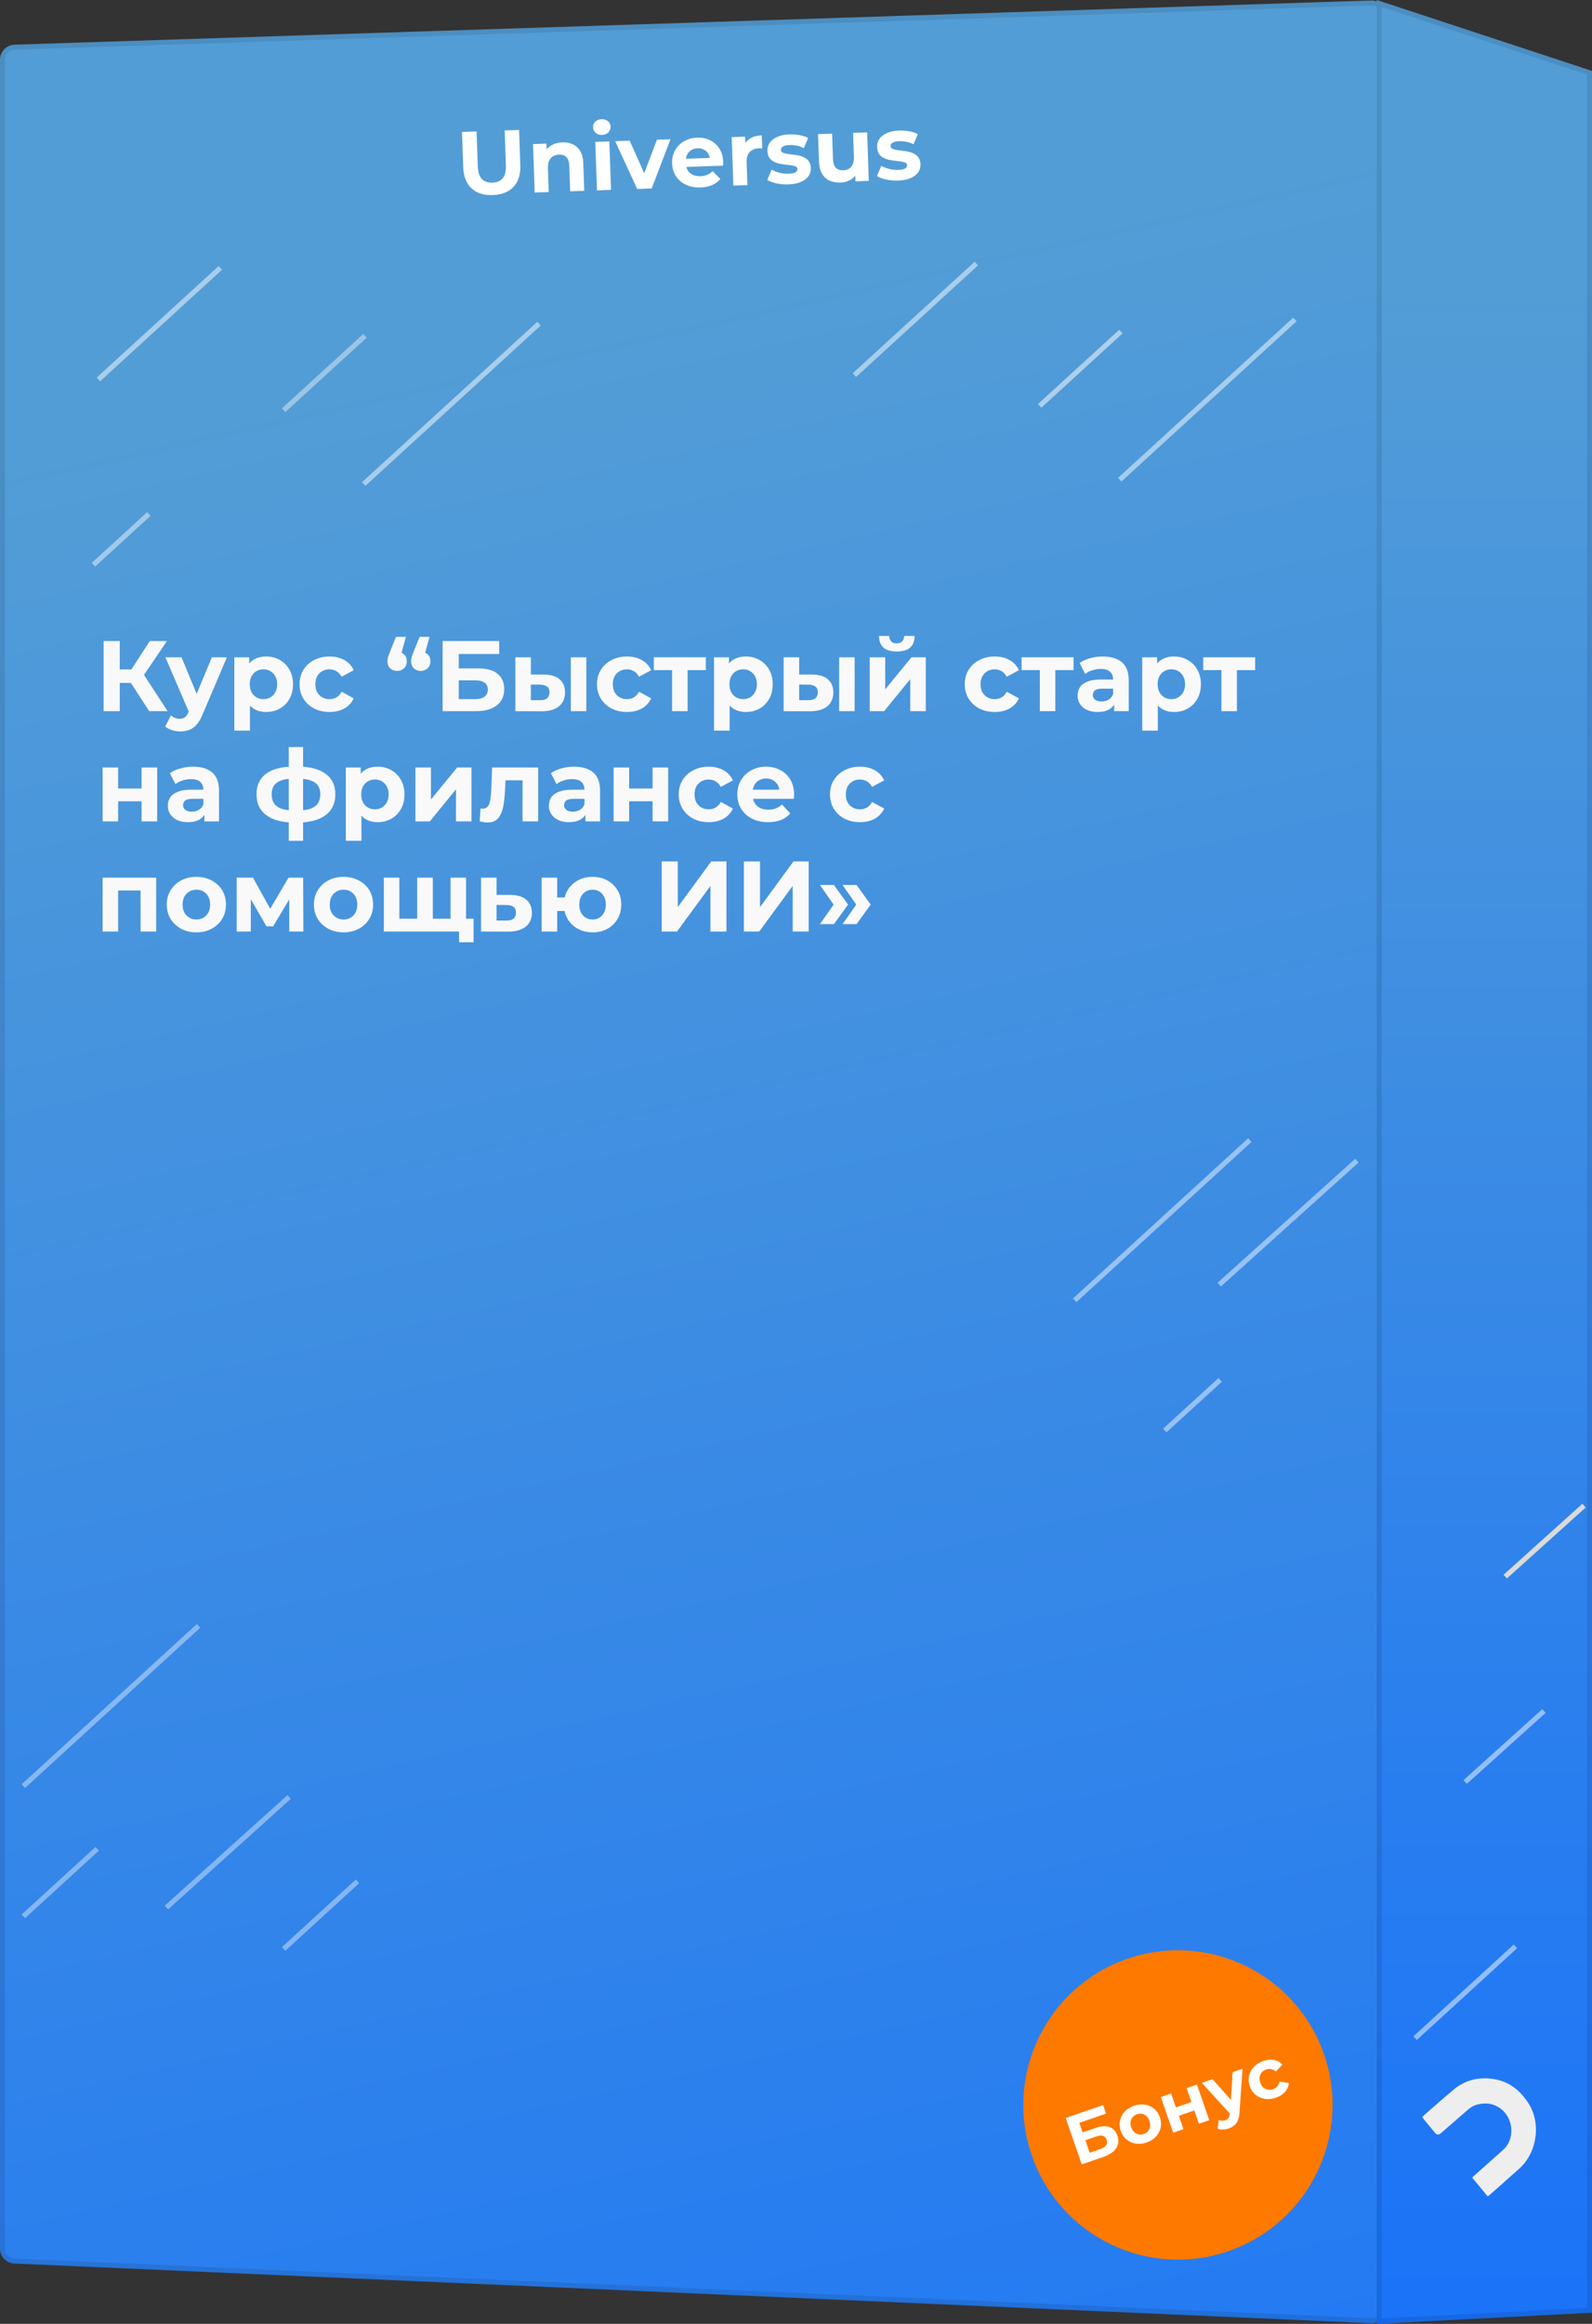 <?xml version="1.0" encoding="UTF-8"?> <svg xmlns="http://www.w3.org/2000/svg" width="318" height="464" viewBox="0 0 318 464" fill="none"><rect x="0" y="0" width="318" height="464" fill="#333333" stroke="none"/><path d="M0 11.922C0 10.303 1.284 8.977 2.902 8.924L273.902 0.101C275.597 0.046 277 1.404 277 3.099V460.865C277 462.574 275.575 463.937 273.868 463.862L2.868 451.951C1.264 451.881 0 450.56 0 448.954V11.922Z" fill="url(#paint0_linear_610_120)"></path><path d="M2.919 9.424L273.919 0.601C275.33 0.555 276.5 1.687 276.5 3.099V460.865C276.5 462.289 275.313 463.425 273.89 463.363L2.89 451.452C1.553 451.393 0.5 450.292 0.5 448.954V11.922C0.5 10.573 1.57 9.468 2.919 9.424Z" stroke="black" stroke-opacity="0.1"></path><path d="M275 0L318 14.165V461.772L275 464V0Z" fill="url(#paint1_linear_610_120)"></path><path d="M317.5 461.297L275.5 463.473V0.691L317.5 14.527V461.297Z" stroke="black" stroke-opacity="0.1"></path><path d="M98.429 38.953C96.642 39.016 95.228 38.567 94.186 37.607C93.144 36.646 92.59 35.243 92.526 33.396L92.279 26.344L95.194 26.242L95.436 33.186C95.478 34.386 95.754 35.24 96.264 35.751C96.774 36.261 97.473 36.501 98.361 36.47C99.248 36.439 99.928 36.151 100.402 35.606C100.875 35.062 101.091 34.19 101.049 32.99L100.806 26.047L103.685 25.946L103.931 32.998C103.995 34.845 103.541 36.283 102.569 37.314C101.596 38.344 100.216 38.891 98.429 38.953ZM112.346 28.417C113.113 28.39 113.802 28.523 114.413 28.813C115.035 29.092 115.531 29.543 115.901 30.166C116.27 30.778 116.472 31.575 116.507 32.559L116.7 38.099L113.894 38.197L113.715 33.088C113.688 32.309 113.494 31.739 113.133 31.38C112.785 31.02 112.298 30.85 111.675 30.872C111.231 30.888 110.833 30.998 110.48 31.202C110.138 31.394 109.872 31.686 109.682 32.077C109.503 32.467 109.424 32.962 109.445 33.562L109.612 38.347L106.806 38.445L106.468 28.767L109.149 28.673L109.242 31.353L108.71 30.561C109.035 29.902 109.516 29.387 110.151 29.016C110.787 28.646 111.518 28.446 112.346 28.417ZM119.244 38.01L118.906 28.332L121.712 28.234L122.05 37.912L119.244 38.01ZM120.262 26.934C119.746 26.952 119.321 26.817 118.987 26.528C118.653 26.24 118.478 25.874 118.462 25.43C118.447 24.986 118.596 24.609 118.909 24.298C119.222 23.987 119.637 23.822 120.153 23.804C120.668 23.786 121.093 23.915 121.427 24.192C121.76 24.456 121.935 24.81 121.95 25.254C121.967 25.722 121.818 26.117 121.505 26.44C121.204 26.751 120.79 26.916 120.262 26.934ZM127.281 37.73L122.878 28.194L125.774 28.092L129.447 36.303L128.007 36.353L131.224 27.902L133.923 27.808L130.177 37.629L127.281 37.73ZM139.95 37.431C138.847 37.47 137.868 37.288 137.014 36.886C136.171 36.483 135.509 35.917 135.027 35.19C134.545 34.45 134.287 33.601 134.254 32.641C134.22 31.67 134.412 30.805 134.83 30.046C135.259 29.274 135.856 28.665 136.621 28.218C137.385 27.759 138.259 27.512 139.243 27.478C140.19 27.445 141.049 27.619 141.819 28C142.6 28.369 143.226 28.924 143.696 29.664C144.165 30.392 144.418 31.278 144.455 32.321C144.459 32.429 144.457 32.555 144.45 32.7C144.443 32.832 144.435 32.958 144.427 33.078L136.566 33.353L136.509 31.716L142.895 31.493L141.833 32.016C141.815 31.513 141.698 31.078 141.481 30.714C141.264 30.349 140.972 30.071 140.605 29.88C140.238 29.677 139.815 29.583 139.335 29.6C138.855 29.617 138.433 29.74 138.069 29.968C137.716 30.185 137.445 30.489 137.254 30.88C137.063 31.258 136.977 31.706 136.995 32.221L137.01 32.653C137.028 33.181 137.159 33.645 137.401 34.044C137.654 34.432 137.995 34.726 138.422 34.927C138.861 35.116 139.368 35.2 139.944 35.18C140.46 35.162 140.907 35.069 141.285 34.899C141.675 34.73 142.027 34.483 142.34 34.16L143.889 35.727C143.463 36.246 142.919 36.655 142.257 36.955C141.595 37.242 140.826 37.401 139.95 37.431ZM146.491 37.059L146.153 27.381L148.833 27.287L148.929 30.021L148.523 29.243C148.787 28.55 149.231 28.018 149.855 27.648C150.478 27.266 151.245 27.059 152.156 27.027L152.247 29.617C152.126 29.61 152.018 29.607 151.922 29.611C151.826 29.602 151.724 29.6 151.616 29.604C150.848 29.63 150.232 29.874 149.768 30.334C149.316 30.782 149.105 31.468 149.138 32.392L149.297 36.961L146.491 37.059ZM157.499 36.819C156.672 36.847 155.871 36.779 155.097 36.614C154.334 36.437 153.726 36.206 153.271 35.922L154.136 33.874C154.59 34.135 155.119 34.344 155.725 34.503C156.343 34.65 156.945 34.713 157.533 34.692C158.181 34.669 158.634 34.576 158.892 34.41C159.162 34.245 159.293 34.024 159.283 33.748C159.275 33.521 159.161 33.356 158.942 33.256C158.734 33.143 158.455 33.063 158.105 33.015C157.755 32.967 157.369 32.921 156.947 32.875C156.537 32.83 156.121 32.766 155.698 32.685C155.274 32.592 154.885 32.449 154.53 32.257C154.175 32.066 153.884 31.8 153.656 31.459C153.44 31.119 153.322 30.673 153.303 30.121C153.282 29.509 153.437 28.963 153.768 28.484C154.112 28.003 154.614 27.62 155.277 27.332C155.939 27.033 156.737 26.867 157.673 26.834C158.332 26.811 159.007 26.86 159.695 26.98C160.384 27.1 160.961 27.29 161.426 27.55L160.56 29.579C160.083 29.32 159.603 29.151 159.12 29.071C158.648 28.98 158.191 28.942 157.747 28.957C157.123 28.979 156.671 29.079 156.389 29.257C156.107 29.435 155.97 29.655 155.98 29.919C155.988 30.159 156.096 30.336 156.304 30.448C156.524 30.561 156.809 30.647 157.16 30.707C157.51 30.767 157.89 30.819 158.3 30.865C158.721 30.898 159.144 30.962 159.567 31.055C159.991 31.148 160.374 31.291 160.717 31.483C161.071 31.663 161.363 31.923 161.591 32.263C161.818 32.591 161.942 33.031 161.961 33.583C161.982 34.182 161.821 34.722 161.477 35.203C161.133 35.671 160.624 36.049 159.95 36.337C159.288 36.624 158.471 36.785 157.499 36.819ZM167.883 36.456C167.08 36.484 166.355 36.353 165.708 36.064C165.074 35.774 164.572 35.317 164.202 34.693C163.831 34.058 163.629 33.242 163.594 32.247L163.403 26.778L166.209 26.68L166.386 31.735C166.414 32.539 166.602 33.127 166.952 33.499C167.312 33.858 167.805 34.027 168.428 34.005C168.86 33.99 169.241 33.887 169.57 33.695C169.899 33.492 170.153 33.195 170.331 32.804C170.51 32.402 170.588 31.907 170.568 31.319L170.401 26.534L173.207 26.436L173.545 36.114L170.883 36.207L170.79 33.545L171.302 34.301C171.002 34.984 170.54 35.511 169.917 35.881C169.305 36.238 168.627 36.43 167.883 36.456ZM179.406 36.054C178.578 36.083 177.777 36.014 177.003 35.849C176.241 35.672 175.632 35.441 175.178 35.157L176.043 33.109C176.496 33.37 177.026 33.579 177.632 33.738C178.249 33.885 178.852 33.948 179.44 33.927C180.087 33.904 180.54 33.811 180.799 33.645C181.069 33.48 181.199 33.259 181.19 32.983C181.182 32.756 181.068 32.591 180.848 32.491C180.64 32.378 180.361 32.298 180.011 32.25C179.662 32.202 179.276 32.156 178.854 32.11C178.444 32.065 178.028 32.001 177.604 31.92C177.181 31.827 176.792 31.684 176.437 31.492C176.082 31.301 175.79 31.035 175.562 30.694C175.346 30.354 175.229 29.908 175.209 29.356C175.188 28.744 175.343 28.199 175.675 27.719C176.018 27.238 176.521 26.855 177.183 26.567C177.845 26.268 178.644 26.102 179.579 26.069C180.239 26.046 180.913 26.095 181.602 26.215C182.29 26.335 182.867 26.525 183.333 26.785L182.467 28.814C181.99 28.555 181.509 28.386 181.026 28.306C180.555 28.215 180.097 28.177 179.654 28.192C179.03 28.214 178.577 28.314 178.295 28.492C178.013 28.67 177.877 28.891 177.886 29.154C177.894 29.394 178.003 29.571 178.211 29.683C178.431 29.796 178.716 29.882 179.066 29.942C179.417 30.002 179.797 30.054 180.207 30.1C180.628 30.133 181.05 30.197 181.474 30.29C181.897 30.383 182.281 30.526 182.624 30.718C182.978 30.898 183.269 31.158 183.497 31.498C183.725 31.826 183.848 32.266 183.868 32.818C183.889 33.417 183.727 33.958 183.384 34.438C183.04 34.906 182.531 35.284 181.856 35.572C181.194 35.859 180.377 36.02 179.406 36.054Z" fill="white"></path><path d="M29.8 142L25.44 135.26L28.06 133.68L33.48 142H29.8ZM20.7 142V128H23.92V142H20.7ZM22.98 136.36V133.66H27.86V136.36H22.98ZM28.36 135.36L25.38 135L29.92 128H33.34L28.36 135.36ZM36.003 146.04C35.443 146.04 34.89 145.953 34.343 145.78C33.796 145.607 33.35 145.367 33.003 145.06L34.143 142.84C34.383 143.053 34.656 143.22 34.963 143.34C35.283 143.46 35.596 143.52 35.903 143.52C36.343 143.52 36.69 143.413 36.943 143.2C37.21 143 37.45 142.66 37.663 142.18L38.223 140.86L38.463 140.52L42.323 131.24H45.323L40.463 142.66C40.116 143.527 39.716 144.207 39.263 144.7C38.823 145.193 38.33 145.54 37.783 145.74C37.25 145.94 36.656 146.04 36.003 146.04ZM37.843 142.42L33.043 131.24H36.263L39.983 140.24L37.843 142.42ZM53.168 142.16C52.261 142.16 51.468 141.96 50.788 141.56C50.108 141.16 49.575 140.553 49.188 139.74C48.815 138.913 48.628 137.873 48.628 136.62C48.628 135.353 48.808 134.313 49.168 133.5C49.528 132.687 50.048 132.08 50.728 131.68C51.408 131.28 52.221 131.08 53.168 131.08C54.181 131.08 55.088 131.313 55.888 131.78C56.702 132.233 57.342 132.873 57.808 133.7C58.288 134.527 58.528 135.5 58.528 136.62C58.528 137.753 58.288 138.733 57.808 139.56C57.342 140.387 56.702 141.027 55.888 141.48C55.088 141.933 54.181 142.16 53.168 142.16ZM46.808 145.88V131.24H49.788V133.44L49.728 136.64L49.928 139.82V145.88H46.808ZM52.628 139.6C53.148 139.6 53.608 139.48 54.008 139.24C54.422 139 54.748 138.66 54.988 138.22C55.242 137.767 55.368 137.233 55.368 136.62C55.368 135.993 55.242 135.46 54.988 135.02C54.748 134.58 54.422 134.24 54.008 134C53.608 133.76 53.148 133.64 52.628 133.64C52.108 133.64 51.642 133.76 51.228 134C50.815 134.24 50.488 134.58 50.248 135.02C50.008 135.46 49.888 135.993 49.888 136.62C49.888 137.233 50.008 137.767 50.248 138.22C50.488 138.66 50.815 139 51.228 139.24C51.642 139.48 52.108 139.6 52.628 139.6ZM65.835 142.16C64.675 142.16 63.642 141.927 62.735 141.46C61.828 140.98 61.115 140.32 60.595 139.48C60.088 138.64 59.835 137.687 59.835 136.62C59.835 135.54 60.088 134.587 60.595 133.76C61.115 132.92 61.828 132.267 62.735 131.8C63.642 131.32 64.675 131.08 65.835 131.08C66.968 131.08 67.955 131.32 68.795 131.8C69.635 132.267 70.255 132.94 70.655 133.82L68.235 135.12C67.955 134.613 67.602 134.24 67.175 134C66.761 133.76 66.308 133.64 65.815 133.64C65.281 133.64 64.802 133.76 64.375 134C63.948 134.24 63.608 134.58 63.355 135.02C63.115 135.46 62.995 135.993 62.995 136.62C62.995 137.247 63.115 137.78 63.355 138.22C63.608 138.66 63.948 139 64.375 139.24C64.802 139.48 65.281 139.6 65.815 139.6C66.308 139.6 66.761 139.487 67.175 139.26C67.602 139.02 67.955 138.64 68.235 138.12L70.655 139.44C70.255 140.307 69.635 140.98 68.795 141.46C67.955 141.927 66.968 142.16 65.835 142.16ZM81.075 127.16L79.755 131.96L79.315 130.16C79.888 130.16 80.355 130.327 80.715 130.66C81.075 130.993 81.255 131.453 81.255 132.04C81.255 132.613 81.068 133.08 80.695 133.44C80.335 133.787 79.882 133.96 79.335 133.96C78.775 133.96 78.308 133.787 77.935 133.44C77.575 133.08 77.395 132.613 77.395 132.04C77.395 131.867 77.408 131.7 77.435 131.54C77.462 131.367 77.515 131.167 77.595 130.94C77.675 130.713 77.788 130.413 77.935 130.04L79.095 127.16H81.075ZM85.795 127.16L84.475 131.96L84.035 130.16C84.608 130.16 85.075 130.327 85.435 130.66C85.795 130.993 85.975 131.453 85.975 132.04C85.975 132.613 85.788 133.08 85.415 133.44C85.055 133.787 84.602 133.96 84.055 133.96C83.495 133.96 83.028 133.787 82.655 133.44C82.295 133.08 82.115 132.613 82.115 132.04C82.115 131.867 82.128 131.7 82.155 131.54C82.181 131.367 82.235 131.167 82.315 130.94C82.395 130.713 82.508 130.413 82.655 130.04L83.815 127.16H85.795ZM88.416 142V128H99.716V130.58H91.636V133.46H95.516C97.209 133.46 98.496 133.813 99.376 134.52C100.269 135.227 100.716 136.253 100.716 137.6C100.716 138.987 100.222 140.067 99.236 140.84C98.249 141.613 96.856 142 95.056 142H88.416ZM91.636 139.6H94.876C95.702 139.6 96.336 139.44 96.776 139.12C97.216 138.787 97.436 138.307 97.436 137.68C97.436 136.453 96.582 135.84 94.876 135.84H91.636V139.6ZM114.021 142V131.24H117.121V142H114.021ZM108.601 134.68C110.015 134.693 111.075 135.013 111.781 135.64C112.501 136.253 112.861 137.127 112.861 138.26C112.861 139.447 112.455 140.373 111.641 141.04C110.828 141.693 109.675 142.02 108.181 142.02L102.941 142V131.24H106.041V134.68H108.601ZM107.901 139.8C108.501 139.813 108.961 139.687 109.281 139.42C109.601 139.153 109.761 138.753 109.761 138.22C109.761 137.687 109.601 137.307 109.281 137.08C108.961 136.84 108.501 136.713 107.901 136.7L106.041 136.68V139.8H107.901ZM125.249 142.16C124.089 142.16 123.056 141.927 122.149 141.46C121.242 140.98 120.529 140.32 120.009 139.48C119.502 138.64 119.249 137.687 119.249 136.62C119.249 135.54 119.502 134.587 120.009 133.76C120.529 132.92 121.242 132.267 122.149 131.8C123.056 131.32 124.089 131.08 125.249 131.08C126.382 131.08 127.369 131.32 128.209 131.8C129.049 132.267 129.669 132.94 130.069 133.82L127.649 135.12C127.369 134.613 127.016 134.24 126.589 134C126.176 133.76 125.722 133.64 125.229 133.64C124.696 133.64 124.216 133.76 123.789 134C123.362 134.24 123.022 134.58 122.769 135.02C122.529 135.46 122.409 135.993 122.409 136.62C122.409 137.247 122.529 137.78 122.769 138.22C123.022 138.66 123.362 139 123.789 139.24C124.216 139.48 124.696 139.6 125.229 139.6C125.722 139.6 126.176 139.487 126.589 139.26C127.016 139.02 127.369 138.64 127.649 138.12L130.069 139.44C129.669 140.307 129.049 140.98 128.209 141.46C127.369 141.927 126.382 142.16 125.249 142.16ZM134.245 142V133.08L134.945 133.8H130.605V131.24H140.985V133.8H136.645L137.345 133.08V142H134.245ZM148.988 142.16C148.082 142.16 147.288 141.96 146.608 141.56C145.928 141.16 145.395 140.553 145.008 139.74C144.635 138.913 144.448 137.873 144.448 136.62C144.448 135.353 144.628 134.313 144.988 133.5C145.348 132.687 145.868 132.08 146.548 131.68C147.228 131.28 148.042 131.08 148.988 131.08C150.002 131.08 150.908 131.313 151.708 131.78C152.522 132.233 153.162 132.873 153.628 133.7C154.108 134.527 154.348 135.5 154.348 136.62C154.348 137.753 154.108 138.733 153.628 139.56C153.162 140.387 152.522 141.027 151.708 141.48C150.908 141.933 150.002 142.16 148.988 142.16ZM142.628 145.88V131.24H145.608V133.44L145.548 136.64L145.748 139.82V145.88H142.628ZM148.448 139.6C148.968 139.6 149.428 139.48 149.828 139.24C150.242 139 150.568 138.66 150.808 138.22C151.062 137.767 151.188 137.233 151.188 136.62C151.188 135.993 151.062 135.46 150.808 135.02C150.568 134.58 150.242 134.24 149.828 134C149.428 133.76 148.968 133.64 148.448 133.64C147.928 133.64 147.462 133.76 147.048 134C146.635 134.24 146.308 134.58 146.068 135.02C145.828 135.46 145.708 135.993 145.708 136.62C145.708 137.233 145.828 137.767 146.068 138.22C146.308 138.66 146.635 139 147.048 139.24C147.462 139.48 147.928 139.6 148.448 139.6ZM167.615 142V131.24H170.715V142H167.615ZM162.195 134.68C163.608 134.693 164.668 135.013 165.375 135.64C166.095 136.253 166.455 137.127 166.455 138.26C166.455 139.447 166.048 140.373 165.235 141.04C164.422 141.693 163.268 142.02 161.775 142.02L156.535 142V131.24H159.635V134.68H162.195ZM161.495 139.8C162.095 139.813 162.555 139.687 162.875 139.42C163.195 139.153 163.355 138.753 163.355 138.22C163.355 137.687 163.195 137.307 162.875 137.08C162.555 136.84 162.095 136.713 161.495 136.7L159.635 136.68V139.8H161.495ZM173.723 142V131.24H176.823V137.64L182.063 131.24H184.923V142H181.823V135.6L176.603 142H173.723ZM179.123 130.08C177.949 130.08 177.069 129.827 176.483 129.32C175.896 128.8 175.596 128.02 175.583 126.98H177.623C177.636 127.433 177.763 127.793 178.003 128.06C178.243 128.327 178.609 128.46 179.103 128.46C179.583 128.46 179.949 128.327 180.203 128.06C180.469 127.793 180.603 127.433 180.603 126.98H182.683C182.683 128.02 182.383 128.8 181.783 129.32C181.183 129.827 180.296 130.08 179.123 130.08ZM198.706 142.16C197.546 142.16 196.513 141.927 195.606 141.46C194.699 140.98 193.986 140.32 193.466 139.48C192.959 138.64 192.706 137.687 192.706 136.62C192.706 135.54 192.959 134.587 193.466 133.76C193.986 132.92 194.699 132.267 195.606 131.8C196.513 131.32 197.546 131.08 198.706 131.08C199.839 131.08 200.826 131.32 201.666 131.8C202.506 132.267 203.126 132.94 203.526 133.82L201.106 135.12C200.826 134.613 200.473 134.24 200.046 134C199.633 133.76 199.179 133.64 198.686 133.64C198.153 133.64 197.673 133.76 197.246 134C196.819 134.24 196.479 134.58 196.226 135.02C195.986 135.46 195.866 135.993 195.866 136.62C195.866 137.247 195.986 137.78 196.226 138.22C196.479 138.66 196.819 139 197.246 139.24C197.673 139.48 198.153 139.6 198.686 139.6C199.179 139.6 199.633 139.487 200.046 139.26C200.473 139.02 200.826 138.64 201.106 138.12L203.526 139.44C203.126 140.307 202.506 140.98 201.666 141.46C200.826 141.927 199.839 142.16 198.706 142.16ZM207.702 142V133.08L208.402 133.8H204.062V131.24H214.442V133.8H210.102L210.802 133.08V142H207.702ZM222.545 142V139.9L222.345 139.44V135.68C222.345 135.013 222.139 134.493 221.725 134.12C221.325 133.747 220.705 133.56 219.865 133.56C219.292 133.56 218.725 133.653 218.165 133.84C217.619 134.013 217.152 134.253 216.765 134.56L215.645 132.38C216.232 131.967 216.939 131.647 217.765 131.42C218.592 131.193 219.432 131.08 220.285 131.08C221.925 131.08 223.199 131.467 224.105 132.24C225.012 133.013 225.465 134.22 225.465 135.86V142H222.545ZM219.265 142.16C218.425 142.16 217.705 142.02 217.105 141.74C216.505 141.447 216.045 141.053 215.725 140.56C215.405 140.067 215.245 139.513 215.245 138.9C215.245 138.26 215.399 137.7 215.705 137.22C216.025 136.74 216.525 136.367 217.205 136.1C217.885 135.82 218.772 135.68 219.865 135.68H222.725V137.5H220.205C219.472 137.5 218.965 137.62 218.685 137.86C218.419 138.1 218.285 138.4 218.285 138.76C218.285 139.16 218.439 139.48 218.745 139.72C219.065 139.947 219.499 140.06 220.045 140.06C220.565 140.06 221.032 139.94 221.445 139.7C221.859 139.447 222.159 139.08 222.345 138.6L222.825 140.04C222.599 140.733 222.185 141.26 221.585 141.62C220.985 141.98 220.212 142.16 219.265 142.16ZM234.516 142.16C233.609 142.16 232.816 141.96 232.136 141.56C231.456 141.16 230.922 140.553 230.536 139.74C230.162 138.913 229.976 137.873 229.976 136.62C229.976 135.353 230.156 134.313 230.516 133.5C230.876 132.687 231.396 132.08 232.076 131.68C232.756 131.28 233.569 131.08 234.516 131.08C235.529 131.08 236.436 131.313 237.236 131.78C238.049 132.233 238.689 132.873 239.156 133.7C239.636 134.527 239.876 135.5 239.876 136.62C239.876 137.753 239.636 138.733 239.156 139.56C238.689 140.387 238.049 141.027 237.236 141.48C236.436 141.933 235.529 142.16 234.516 142.16ZM228.156 145.88V131.24H231.136V133.44L231.076 136.64L231.276 139.82V145.88H228.156ZM233.976 139.6C234.496 139.6 234.956 139.48 235.356 139.24C235.769 139 236.096 138.66 236.336 138.22C236.589 137.767 236.716 137.233 236.716 136.62C236.716 135.993 236.589 135.46 236.336 135.02C236.096 134.58 235.769 134.24 235.356 134C234.956 133.76 234.496 133.64 233.976 133.64C233.456 133.64 232.989 133.76 232.576 134C232.162 134.24 231.836 134.58 231.596 135.02C231.356 135.46 231.236 135.993 231.236 136.62C231.236 137.233 231.356 137.767 231.596 138.22C231.836 138.66 232.162 139 232.576 139.24C232.989 139.48 233.456 139.6 233.976 139.6ZM243.972 142V133.08L244.672 133.8H240.332V131.24H250.712V133.8H246.372L247.072 133.08V142H243.972ZM20.5 164V153.24H23.6V157.44H28.28V153.24H31.4V164H28.28V159.98H23.6V164H20.5ZM40.827 164V161.9L40.627 161.44V157.68C40.627 157.013 40.42 156.493 40.007 156.12C39.607 155.747 38.987 155.56 38.147 155.56C37.573 155.56 37.007 155.653 36.447 155.84C35.9 156.013 35.433 156.253 35.047 156.56L33.927 154.38C34.513 153.967 35.22 153.647 36.047 153.42C36.873 153.193 37.713 153.08 38.567 153.08C40.207 153.08 41.48 153.467 42.387 154.24C43.293 155.013 43.747 156.22 43.747 157.86V164H40.827ZM37.547 164.16C36.707 164.16 35.987 164.02 35.387 163.74C34.787 163.447 34.327 163.053 34.007 162.56C33.687 162.067 33.527 161.513 33.527 160.9C33.527 160.26 33.68 159.7 33.987 159.22C34.307 158.74 34.807 158.367 35.487 158.1C36.167 157.82 37.053 157.68 38.147 157.68H41.007V159.5H38.487C37.753 159.5 37.247 159.62 36.967 159.86C36.7 160.1 36.567 160.4 36.567 160.76C36.567 161.16 36.72 161.48 37.027 161.72C37.347 161.947 37.78 162.06 38.327 162.06C38.847 162.06 39.313 161.94 39.727 161.7C40.14 161.447 40.44 161.08 40.627 160.6L41.107 162.04C40.88 162.733 40.467 163.26 39.867 163.62C39.267 163.98 38.493 164.16 37.547 164.16ZM59.361 164.24C59.334 164.24 59.261 164.24 59.141 164.24C59.021 164.24 58.908 164.24 58.801 164.24C58.694 164.24 58.621 164.24 58.581 164.24C56.248 164.2 54.441 163.7 53.161 162.74C51.881 161.78 51.241 160.393 51.241 158.58C51.241 156.793 51.874 155.433 53.141 154.5C54.421 153.553 56.254 153.073 58.641 153.06C58.668 153.06 58.734 153.06 58.841 153.06C58.961 153.06 59.074 153.06 59.181 153.06C59.288 153.06 59.354 153.06 59.381 153.06C61.794 153.06 63.661 153.527 64.981 154.46C66.314 155.393 66.981 156.767 66.981 158.58C66.981 160.42 66.314 161.827 64.981 162.8C63.661 163.76 61.788 164.24 59.361 164.24ZM59.261 161.84C60.368 161.84 61.268 161.727 61.961 161.5C62.654 161.26 63.161 160.9 63.481 160.42C63.814 159.927 63.981 159.313 63.981 158.58C63.981 157.873 63.821 157.293 63.501 156.84C63.181 156.373 62.668 156.027 61.961 155.8C61.268 155.573 60.368 155.46 59.261 155.46C59.221 155.46 59.141 155.46 59.021 155.46C58.901 155.46 58.821 155.46 58.781 155.46C57.714 155.46 56.848 155.58 56.181 155.82C55.514 156.06 55.028 156.407 54.721 156.86C54.414 157.313 54.261 157.887 54.261 158.58C54.261 159.3 54.414 159.9 54.721 160.38C55.028 160.86 55.514 161.22 56.181 161.46C56.848 161.7 57.714 161.827 58.781 161.84C58.821 161.84 58.901 161.84 59.021 161.84C59.141 161.84 59.221 161.84 59.261 161.84ZM57.681 167.88V149.16H60.541V167.88H57.681ZM75.434 164.16C74.527 164.16 73.734 163.96 73.054 163.56C72.374 163.16 71.84 162.553 71.454 161.74C71.08 160.913 70.894 159.873 70.894 158.62C70.894 157.353 71.074 156.313 71.434 155.5C71.794 154.687 72.314 154.08 72.994 153.68C73.674 153.28 74.487 153.08 75.434 153.08C76.447 153.08 77.354 153.313 78.154 153.78C78.967 154.233 79.607 154.873 80.074 155.7C80.554 156.527 80.794 157.5 80.794 158.62C80.794 159.753 80.554 160.733 80.074 161.56C79.607 162.387 78.967 163.027 78.154 163.48C77.354 163.933 76.447 164.16 75.434 164.16ZM69.074 167.88V153.24H72.054V155.44L71.994 158.64L72.194 161.82V167.88H69.074ZM74.894 161.6C75.414 161.6 75.874 161.48 76.274 161.24C76.687 161 77.014 160.66 77.254 160.22C77.507 159.767 77.634 159.233 77.634 158.62C77.634 157.993 77.507 157.46 77.254 157.02C77.014 156.58 76.687 156.24 76.274 156C75.874 155.76 75.414 155.64 74.894 155.64C74.374 155.64 73.907 155.76 73.494 156C73.08 156.24 72.754 156.58 72.514 157.02C72.274 157.46 72.154 157.993 72.154 158.62C72.154 159.233 72.274 159.767 72.514 160.22C72.754 160.66 73.08 161 73.494 161.24C73.907 161.48 74.374 161.6 74.894 161.6ZM82.981 164V153.24H86.081V159.64L91.32 153.24H94.18V164H91.081V157.6L85.861 164H82.981ZM95.82 163.98L95.98 161.42C96.06 161.433 96.14 161.447 96.22 161.46C96.3 161.46 96.373 161.46 96.44 161.46C96.813 161.46 97.106 161.353 97.32 161.14C97.533 160.927 97.693 160.64 97.8 160.28C97.906 159.907 97.98 159.487 98.02 159.02C98.073 158.553 98.113 158.067 98.14 157.56L98.3 153.24H107.5V164H104.38V155.04L105.08 155.8H100.36L101.02 155L100.88 157.7C100.84 158.66 100.76 159.54 100.64 160.34C100.533 161.14 100.353 161.833 100.1 162.42C99.846 162.993 99.506 163.44 99.08 163.76C98.653 164.067 98.106 164.22 97.44 164.22C97.2 164.22 96.946 164.2 96.68 164.16C96.413 164.12 96.126 164.06 95.82 163.98ZM116.94 164V161.9L116.74 161.44V157.68C116.74 157.013 116.533 156.493 116.12 156.12C115.72 155.747 115.1 155.56 114.26 155.56C113.687 155.56 113.12 155.653 112.56 155.84C112.013 156.013 111.547 156.253 111.16 156.56L110.04 154.38C110.627 153.967 111.333 153.647 112.16 153.42C112.987 153.193 113.827 153.08 114.68 153.08C116.32 153.08 117.593 153.467 118.5 154.24C119.407 155.013 119.86 156.22 119.86 157.86V164H116.94ZM113.66 164.16C112.82 164.16 112.1 164.02 111.5 163.74C110.9 163.447 110.44 163.053 110.12 162.56C109.8 162.067 109.64 161.513 109.64 160.9C109.64 160.26 109.793 159.7 110.1 159.22C110.42 158.74 110.92 158.367 111.6 158.1C112.28 157.82 113.167 157.68 114.26 157.68H117.12V159.5H114.6C113.867 159.5 113.36 159.62 113.08 159.86C112.813 160.1 112.68 160.4 112.68 160.76C112.68 161.16 112.833 161.48 113.14 161.72C113.46 161.947 113.893 162.06 114.44 162.06C114.96 162.06 115.427 161.94 115.84 161.7C116.253 161.447 116.553 161.08 116.74 160.6L117.22 162.04C116.993 162.733 116.58 163.26 115.98 163.62C115.38 163.98 114.607 164.16 113.66 164.16ZM122.57 164V153.24H125.67V157.44H130.35V153.24H133.47V164H130.35V159.98H125.67V164H122.57ZM141.577 164.16C140.417 164.16 139.384 163.927 138.477 163.46C137.57 162.98 136.857 162.32 136.337 161.48C135.83 160.64 135.577 159.687 135.577 158.62C135.577 157.54 135.83 156.587 136.337 155.76C136.857 154.92 137.57 154.267 138.477 153.8C139.384 153.32 140.417 153.08 141.577 153.08C142.71 153.08 143.697 153.32 144.537 153.8C145.377 154.267 145.997 154.94 146.397 155.82L143.977 157.12C143.697 156.613 143.344 156.24 142.917 156C142.504 155.76 142.05 155.64 141.557 155.64C141.024 155.64 140.544 155.76 140.117 156C139.69 156.24 139.35 156.58 139.097 157.02C138.857 157.46 138.737 157.993 138.737 158.62C138.737 159.247 138.857 159.78 139.097 160.22C139.35 160.66 139.69 161 140.117 161.24C140.544 161.48 141.024 161.6 141.557 161.6C142.05 161.6 142.504 161.487 142.917 161.26C143.344 161.02 143.697 160.64 143.977 160.12L146.397 161.44C145.997 162.307 145.377 162.98 144.537 163.46C143.697 163.927 142.71 164.16 141.577 164.16ZM153.416 164.16C152.19 164.16 151.11 163.92 150.176 163.44C149.256 162.96 148.543 162.307 148.036 161.48C147.53 160.64 147.276 159.687 147.276 158.62C147.276 157.54 147.523 156.587 148.016 155.76C148.523 154.92 149.21 154.267 150.076 153.8C150.943 153.32 151.923 153.08 153.016 153.08C154.07 153.08 155.016 153.307 155.856 153.76C156.71 154.2 157.383 154.84 157.876 155.68C158.37 156.507 158.616 157.5 158.616 158.66C158.616 158.78 158.61 158.92 158.596 159.08C158.583 159.227 158.57 159.367 158.556 159.5H149.816V157.68H156.916L155.716 158.22C155.716 157.66 155.603 157.173 155.376 156.76C155.15 156.347 154.836 156.027 154.436 155.8C154.036 155.56 153.57 155.44 153.036 155.44C152.503 155.44 152.03 155.56 151.616 155.8C151.216 156.027 150.903 156.353 150.676 156.78C150.45 157.193 150.336 157.687 150.336 158.26V158.74C150.336 159.327 150.463 159.847 150.716 160.3C150.983 160.74 151.35 161.08 151.816 161.32C152.296 161.547 152.856 161.66 153.496 161.66C154.07 161.66 154.57 161.573 154.996 161.4C155.436 161.227 155.836 160.967 156.196 160.62L157.856 162.42C157.363 162.98 156.743 163.413 155.996 163.72C155.25 164.013 154.39 164.16 153.416 164.16ZM171.792 164.16C170.632 164.16 169.599 163.927 168.692 163.46C167.785 162.98 167.072 162.32 166.552 161.48C166.045 160.64 165.792 159.687 165.792 158.62C165.792 157.54 166.045 156.587 166.552 155.76C167.072 154.92 167.785 154.267 168.692 153.8C169.599 153.32 170.632 153.08 171.792 153.08C172.925 153.08 173.912 153.32 174.752 153.8C175.592 154.267 176.212 154.94 176.612 155.82L174.192 157.12C173.912 156.613 173.559 156.24 173.132 156C172.719 155.76 172.265 155.64 171.772 155.64C171.239 155.64 170.759 155.76 170.332 156C169.905 156.24 169.565 156.58 169.312 157.02C169.072 157.46 168.952 157.993 168.952 158.62C168.952 159.247 169.072 159.78 169.312 160.22C169.565 160.66 169.905 161 170.332 161.24C170.759 161.48 171.239 161.6 171.772 161.6C172.265 161.6 172.719 161.487 173.132 161.26C173.559 161.02 173.912 160.64 174.192 160.12L176.612 161.44C176.212 162.307 175.592 162.98 174.752 163.46C173.912 163.927 172.925 164.16 171.792 164.16ZM20.5 186V175.24H31.2V186H28.08V177.1L28.78 177.8H22.9L23.6 177.1V186H20.5ZM39.231 186.16C38.085 186.16 37.065 185.92 36.171 185.44C35.291 184.96 34.591 184.307 34.071 183.48C33.565 182.64 33.311 181.687 33.311 180.62C33.311 179.54 33.565 178.587 34.071 177.76C34.591 176.92 35.291 176.267 36.171 175.8C37.065 175.32 38.085 175.08 39.231 175.08C40.365 175.08 41.378 175.32 42.271 175.8C43.165 176.267 43.865 176.913 44.371 177.74C44.878 178.567 45.131 179.527 45.131 180.62C45.131 181.687 44.878 182.64 44.371 183.48C43.865 184.307 43.165 184.96 42.271 185.44C41.378 185.92 40.365 186.16 39.231 186.16ZM39.231 183.6C39.751 183.6 40.218 183.48 40.631 183.24C41.045 183 41.371 182.66 41.611 182.22C41.851 181.767 41.971 181.233 41.971 180.62C41.971 179.993 41.851 179.46 41.611 179.02C41.371 178.58 41.045 178.24 40.631 178C40.218 177.76 39.751 177.64 39.231 177.64C38.711 177.64 38.245 177.76 37.831 178C37.418 178.24 37.085 178.58 36.831 179.02C36.591 179.46 36.471 179.993 36.471 180.62C36.471 181.233 36.591 181.767 36.831 182.22C37.085 182.66 37.418 183 37.831 183.24C38.245 183.48 38.711 183.6 39.231 183.6ZM47.277 186V175.24H50.537L54.597 182.6H53.297L57.637 175.24H60.557L60.597 186H57.777V178.44L58.257 178.76L54.557 184.96H53.237L49.517 178.54L50.097 178.4V186H47.277ZM68.626 186.16C67.479 186.16 66.459 185.92 65.566 185.44C64.686 184.96 63.986 184.307 63.466 183.48C62.959 182.64 62.706 181.687 62.706 180.62C62.706 179.54 62.959 178.587 63.466 177.76C63.986 176.92 64.686 176.267 65.566 175.8C66.459 175.32 67.479 175.08 68.626 175.08C69.759 175.08 70.773 175.32 71.666 175.8C72.559 176.267 73.259 176.913 73.766 177.74C74.273 178.567 74.526 179.527 74.526 180.62C74.526 181.687 74.273 182.64 73.766 183.48C73.259 184.307 72.559 184.96 71.666 185.44C70.773 185.92 69.759 186.16 68.626 186.16ZM68.626 183.6C69.146 183.6 69.613 183.48 70.026 183.24C70.439 183 70.766 182.66 71.006 182.22C71.246 181.767 71.366 181.233 71.366 180.62C71.366 179.993 71.246 179.46 71.006 179.02C70.766 178.58 70.439 178.24 70.026 178C69.613 177.76 69.146 177.64 68.626 177.64C68.106 177.64 67.639 177.76 67.226 178C66.813 178.24 66.479 178.58 66.226 179.02C65.986 179.46 65.866 179.993 65.866 180.62C65.866 181.233 65.986 181.767 66.226 182.22C66.479 182.66 66.813 183 67.226 183.24C67.639 183.48 68.106 183.6 68.626 183.6ZM84.012 183.44L83.332 184.16V175.24H86.452V184.16L85.732 183.44H90.692L89.992 184.16V175.24H93.092V186H76.672V175.24H79.772V184.16L79.072 183.44H84.012ZM91.692 188.14V185.28L92.392 186H89.912V183.44H94.592V188.14H91.692ZM101.906 178.68C103.319 178.693 104.393 179.013 105.126 179.64C105.873 180.253 106.246 181.127 106.246 182.26C106.246 183.447 105.826 184.373 104.986 185.04C104.146 185.693 102.979 186.02 101.486 186.02L96.086 186V175.24H99.186V178.68H101.906ZM101.206 183.8C101.806 183.813 102.266 183.687 102.586 183.42C102.906 183.153 103.066 182.753 103.066 182.22C103.066 181.687 102.906 181.307 102.586 181.08C102.266 180.84 101.806 180.713 101.206 180.7L99.186 180.68V183.8H101.206ZM108.195 186V175.24H111.295V179.2H114.455V181.9H111.295V186H108.195ZM118.375 186.16C117.269 186.16 116.282 185.92 115.415 185.44C114.549 184.96 113.869 184.307 113.375 183.48C112.882 182.64 112.635 181.687 112.635 180.62C112.635 179.54 112.882 178.587 113.375 177.76C113.869 176.92 114.549 176.267 115.415 175.8C116.282 175.32 117.269 175.08 118.375 175.08C119.482 175.08 120.462 175.32 121.315 175.8C122.182 176.267 122.862 176.92 123.355 177.76C123.849 178.587 124.095 179.54 124.095 180.62C124.095 181.687 123.849 182.64 123.355 183.48C122.862 184.32 122.182 184.98 121.315 185.46C120.462 185.927 119.482 186.16 118.375 186.16ZM118.375 183.6C118.882 183.6 119.329 183.48 119.715 183.24C120.115 183 120.429 182.66 120.655 182.22C120.895 181.767 121.015 181.233 121.015 180.62C121.015 179.993 120.895 179.46 120.655 179.02C120.429 178.58 120.115 178.24 119.715 178C119.329 177.76 118.882 177.64 118.375 177.64C117.882 177.64 117.429 177.76 117.015 178C116.615 178.24 116.295 178.58 116.055 179.02C115.829 179.46 115.715 179.993 115.715 180.62C115.715 181.233 115.829 181.767 116.055 182.22C116.295 182.66 116.615 183 117.015 183.24C117.429 183.48 117.882 183.6 118.375 183.6ZM132.166 186V172H135.386V181.12L142.066 172H145.106V186H141.906V176.9L135.226 186H132.166ZM148.592 186V172H151.812V181.12L158.492 172H161.532V186H158.332V176.9L151.652 186H148.592ZM166.577 184.52H163.777L166.517 180.62L163.777 176.7H166.577L169.397 180.62L166.577 184.52ZM171.097 184.52H168.297L171.037 180.62L168.297 176.7H171.097L173.917 180.62L171.097 184.52Z" fill="#F9F9F9"></path><circle cx="235.291" cy="420.292" r="30.884" transform="rotate(-19.102 235.291 420.292)" fill="#FD7900"></circle><path d="M216.078 432.155L212.871 422.895L220.345 420.307L220.936 422.013L215.592 423.864L216.252 425.769L218.818 424.88C219.938 424.492 220.87 424.431 221.614 424.697C222.367 424.96 222.897 425.537 223.206 426.427C223.524 427.345 223.445 428.172 222.969 428.91C222.494 429.647 221.661 430.222 220.47 430.634L216.078 432.155ZM217.658 429.83L219.801 429.088C220.348 428.899 220.73 428.648 220.948 428.335C221.163 428.014 221.198 427.646 221.055 427.232C220.774 426.42 220.069 426.21 218.94 426.601L216.797 427.343L217.658 429.83ZM229.056 427.779C228.298 428.042 227.568 428.117 226.867 428.004C226.175 427.888 225.563 427.616 225.029 427.189C224.502 426.749 224.116 426.177 223.872 425.471C223.624 424.757 223.573 424.068 223.719 423.405C223.871 422.73 224.184 422.138 224.659 421.628C225.14 421.105 225.76 420.713 226.518 420.45C227.268 420.191 227.993 420.117 228.694 420.23C229.392 420.334 230.003 420.602 230.527 421.032C231.052 421.463 231.439 422.04 231.69 422.763C231.934 423.469 231.985 424.157 231.842 424.829C231.697 425.492 231.383 426.085 230.902 426.607C230.421 427.129 229.806 427.52 229.056 427.779ZM228.47 426.086C228.814 425.967 229.095 425.781 229.314 425.527C229.532 425.274 229.67 424.974 229.728 424.628C229.783 424.273 229.74 423.893 229.6 423.487C229.456 423.073 229.255 422.747 228.995 422.511C228.736 422.275 228.442 422.125 228.113 422.061C227.785 421.997 227.449 422.025 227.105 422.144C226.761 422.263 226.48 422.449 226.261 422.703C226.043 422.956 225.9 423.257 225.833 423.606C225.775 423.952 225.818 424.333 225.962 424.747C226.102 425.153 226.304 425.478 226.566 425.723C226.835 425.956 227.133 426.104 227.461 426.169C227.79 426.233 228.126 426.205 228.47 426.086ZM234.342 425.83L231.877 418.713L233.927 418.003L234.89 420.781L237.985 419.709L237.023 416.931L239.087 416.216L241.552 423.333L239.488 424.048L238.567 421.389L235.471 422.461L236.392 425.12L234.342 425.83ZM245.418 424.987C245.048 425.115 244.662 425.185 244.261 425.195C243.86 425.206 243.509 425.149 243.21 425.026L243.455 423.296C243.663 423.383 243.882 423.43 244.112 423.439C244.351 423.445 244.572 423.413 244.775 423.343C245.066 423.242 245.271 423.092 245.39 422.893C245.52 422.7 245.601 422.42 245.632 422.054L245.7 421.052L245.781 420.772L246.209 413.75L248.193 413.062L247.594 421.73C247.563 422.382 247.455 422.924 247.268 423.354C247.09 423.781 246.843 424.123 246.527 424.381C246.22 424.635 245.851 424.837 245.418 424.987ZM245.806 422.171L240.07 415.876L242.2 415.138L246.722 420.239L245.806 422.171ZM254.883 418.835C254.116 419.101 253.379 419.183 252.672 419.082C251.962 418.972 251.339 418.699 250.803 418.263C250.275 417.823 249.889 417.251 249.645 416.545C249.398 415.831 249.347 415.142 249.493 414.479C249.644 413.804 249.966 413.209 250.459 412.692C250.949 412.167 251.577 411.772 252.345 411.506C253.094 411.246 253.802 411.179 254.468 411.304C255.13 411.421 255.694 411.724 256.161 412.214L254.858 413.629C254.556 413.358 254.237 413.192 253.9 413.131C253.572 413.067 253.244 413.091 252.918 413.204C252.565 413.326 252.275 413.516 252.048 413.772C251.821 414.028 251.674 414.331 251.607 414.68C251.549 415.026 251.592 415.407 251.735 415.821C251.879 416.236 252.08 416.561 252.34 416.797C252.608 417.03 252.911 417.177 253.248 417.238C253.585 417.299 253.93 417.268 254.283 417.146C254.61 417.033 254.883 416.854 255.105 416.61C255.332 416.353 255.479 416.021 255.545 415.613L257.448 415.932C257.382 416.597 257.126 417.184 256.68 417.694C256.232 418.195 255.633 418.575 254.883 418.835Z" fill="white"></path><line x1="214.663" y1="259.631" x2="249.663" y2="227.631" stroke="white" stroke-opacity="0.47"></line><line x1="282.663" y1="406.951" x2="302.7" y2="388.631" stroke="white" stroke-opacity="0.5"></line><line x1="56.663" y1="389.127" x2="71.423" y2="375.632" stroke="white" stroke-opacity="0.4"></line><line x1="72.663" y1="96.631" x2="107.663" y2="64.631" stroke="white" stroke-opacity="0.5"></line><line x1="223.663" y1="95.778" x2="258.663" y2="63.778" stroke="white" stroke-opacity="0.5"></line><line x1="243.544" y1="256.496" x2="271.041" y2="231.738" stroke="white" stroke-opacity="0.47"></line><line x1="4.663" y1="356.631" x2="39.663" y2="324.631" stroke="white" stroke-opacity="0.4"></line><line x1="232.663" y1="285.631" x2="243.733" y2="275.509" stroke="white" stroke-opacity="0.47"></line><line x1="18.663" y1="112.752" x2="29.733" y2="102.631" stroke="white" stroke-opacity="0.46"></line><line x1="19.663" y1="75.752" x2="44.018" y2="53.485" stroke="white" stroke-opacity="0.5"></line><line x1="170.663" y1="74.899" x2="195.018" y2="52.631" stroke="white" stroke-opacity="0.5"></line><line x1="56.663" y1="81.899" x2="72.899" y2="67.054" stroke="#EDF2F6" stroke-opacity="0.47"></line><line x1="207.663" y1="81.045" x2="223.899" y2="66.2" stroke="#EDF2F6" stroke-opacity="0.6"></line><line x1="4.663" y1="382.631" x2="19.423" y2="369.136" stroke="white" stroke-opacity="0.4"></line><line x1="33.236" y1="380.876" x2="57.76" y2="358.795" stroke="white" stroke-opacity="0.4"></line><line x1="292.665" y1="355.802" x2="308.407" y2="341.628" stroke="white" stroke-opacity="0.5"></line><line x1="300.665" y1="314.802" x2="316.407" y2="300.628" stroke="#DADADA"></line><path d="M284.077 422.712C284.212 422.572 284.296 422.471 284.392 422.387C286.385 420.658 288.357 418.902 290.381 417.213C292.429 415.505 294.797 414.816 297.41 415.008C299.004 415.125 300.494 415.547 301.856 416.401C302.668 416.91 303.388 417.527 304.019 418.254C304.979 419.358 305.808 420.542 306.282 421.966C307.538 425.74 306.493 430.277 303.496 432.984C301.524 434.766 299.519 436.512 297.527 438.271C297.434 438.354 297.321 438.415 297.156 438.528C296.128 437.292 295.112 436.07 294.065 434.81C294.269 434.608 294.416 434.447 294.578 434.303C296.452 432.634 298.323 430.963 300.204 429.304C302.507 427.272 302.314 423.687 300.474 421.692C299.136 420.241 297.424 419.745 295.477 420.12C294.646 420.279 293.907 420.636 293.262 421.195C291.436 422.777 289.614 424.364 287.793 425.95C287.379 426.311 286.999 426.283 286.653 425.867C285.9 424.961 285.149 424.054 284.398 423.144C284.294 423.019 284.203 422.884 284.077 422.711L284.077 422.712Z" fill="#EEEEEE"></path><defs><linearGradient id="paint0_linear_610_120" x1="39.071" y1="-6.72242e-07" x2="184.825" y2="642.624" gradientUnits="userSpaceOnUse"><stop offset="0.12" stop-color="#539DD6"></stop><stop offset="0.895" stop-color="#1A73F8"></stop></linearGradient><linearGradient id="paint1_linear_610_120" x1="296.5" y1="0" x2="296.5" y2="465.355" gradientUnits="userSpaceOnUse"><stop offset="0.12" stop-color="#539DD6"></stop><stop offset="1" stop-color="#1A73F8"></stop></linearGradient></defs></svg> 